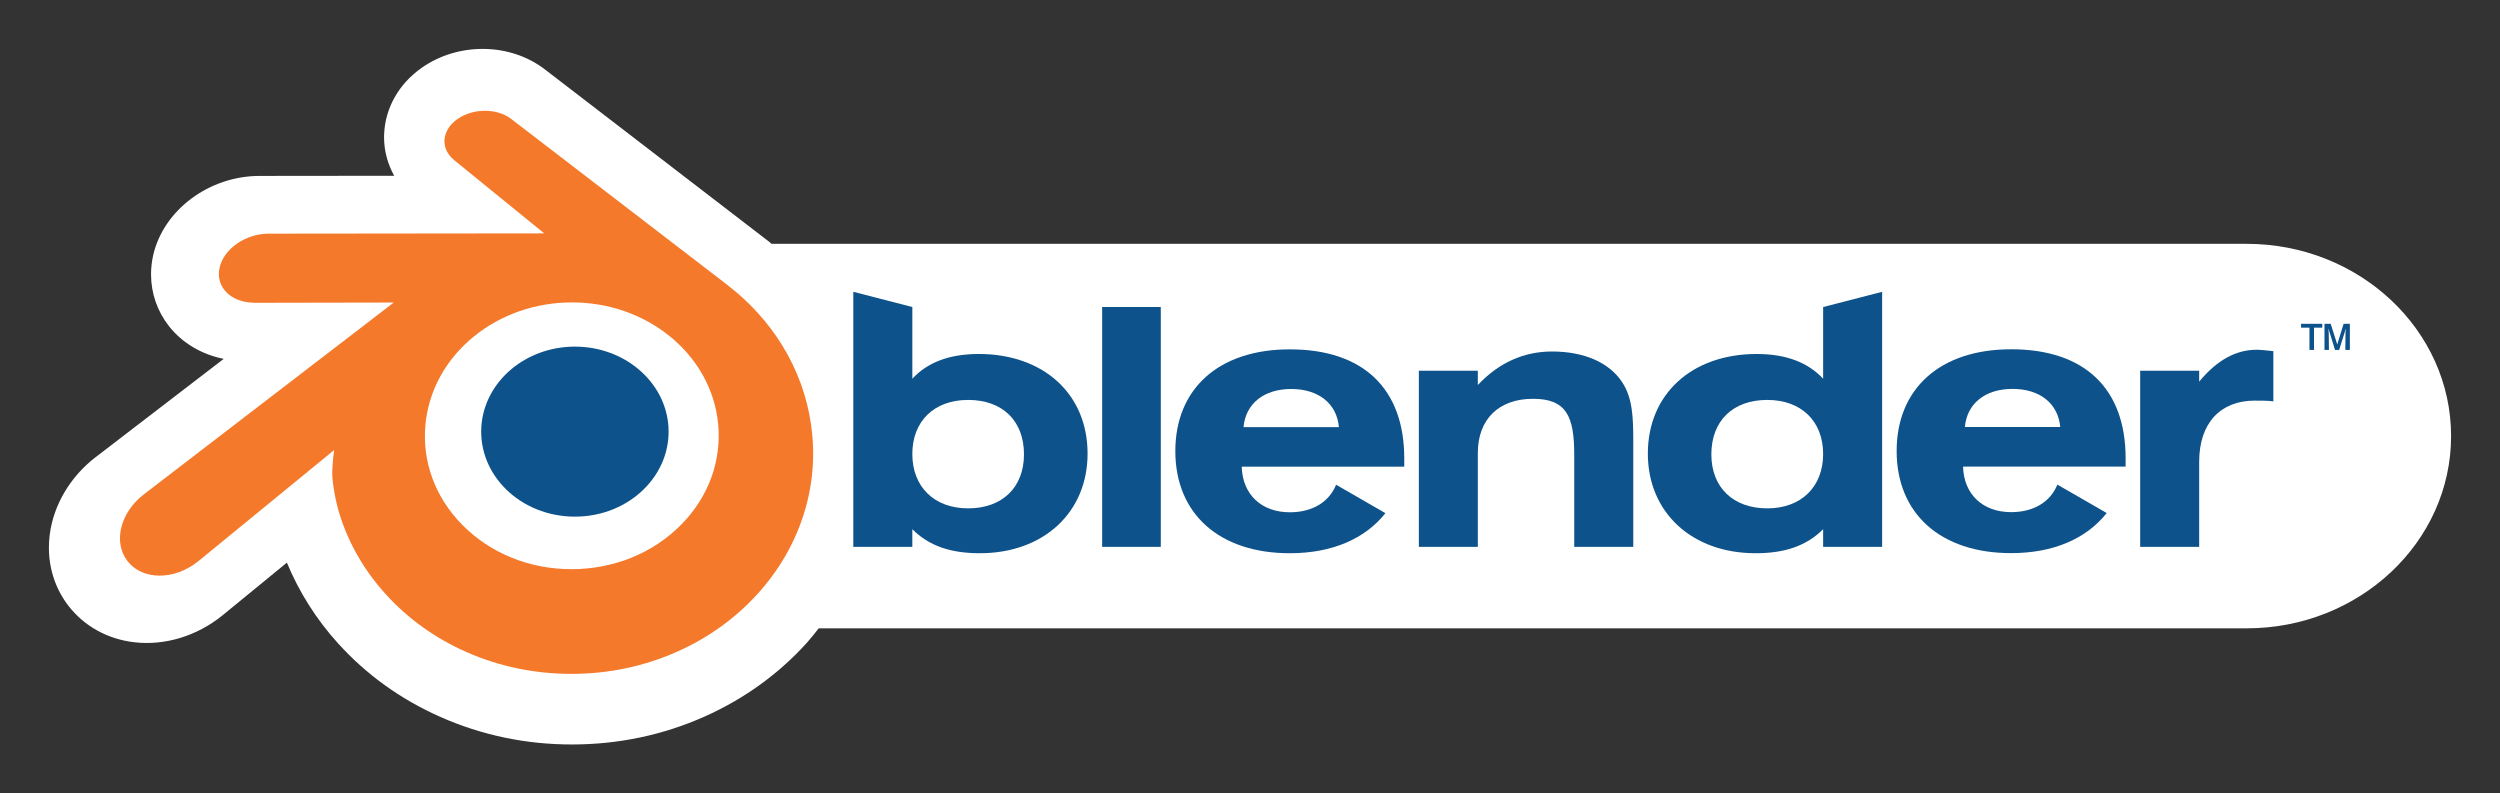 <?xml version="1.0" encoding="UTF-8" standalone="no"?>
<!-- Created with Inkscape (http://www.inkscape.org/) -->

<svg
   xmlns:dc="http://purl.org/dc/elements/1.1/"
   xmlns:cc="http://creativecommons.org/ns#"
   xmlns:rdf="http://www.w3.org/1999/02/22-rdf-syntax-ns#"
   xmlns:svg="http://www.w3.org/2000/svg"
   xmlns="http://www.w3.org/2000/svg"
   xmlns:sodipodi="http://sodipodi.sourceforge.net/DTD/sodipodi-0.dtd"
   xmlns:inkscape="http://www.inkscape.org/namespaces/inkscape"
   width="255.59"
   height="81.112"
   id="svg2"
   version="1.1"
   inkscape:version="0.92.3 (2405546, 2018-03-11)"
   sodipodi:docname="blender-logo.svg">
  <rect width="100%" height="100%" fill="#333333" stroke="none"/>
  <defs
     id="defs4">
    <clipPath
       id="clipPath3020"
       clipPathUnits="userSpaceOnUse">
      <path
         id="path3022"
         d="M 0,0 H 198 V 58 H 0 Z"
         inkscape:connector-curvature="0" />
    </clipPath>
    <clipPath
       id="clipPath3020-9"
       clipPathUnits="userSpaceOnUse">
      <path
         id="path3022-3"
         d="M 0,0 H 198 V 58 H 0 Z"
         inkscape:connector-curvature="0" />
    </clipPath>
    <clipPath
       id="clipPath3020-91"
       clipPathUnits="userSpaceOnUse">
      <path
         id="path3022-0"
         d="M 0,0 H 198 V 58 H 0 Z"
         inkscape:connector-curvature="0" />
    </clipPath>
    <clipPath
       id="clipPath3020-6"
       clipPathUnits="userSpaceOnUse">
      <path
         id="path3022-1"
         d="M 0,0 H 198 V 58 H 0 Z"
         inkscape:connector-curvature="0" />
    </clipPath>
  </defs>
  <sodipodi:namedview
     id="base"
     pagecolor="#818181"
     bordercolor="#666666"
     borderopacity="1.0"
     inkscape:pageopacity="0.29019608"
     inkscape:pageshadow="2"
     inkscape:zoom="5.8064253"
     inkscape:cx="127.795"
     inkscape:cy="26.777918"
     inkscape:document-units="px"
     inkscape:current-layer="layer1"
     showgrid="false"
     inkscape:window-width="1920"
     inkscape:window-height="973"
     inkscape:window-x="0"
     inkscape:window-y="0"
     inkscape:window-maximized="1"
     fit-margin-top="5"
     fit-margin-left="5"
     fit-margin-right="5"
     fit-margin-bottom="5" />
  <g
     inkscape:label="Layer 1"
     inkscape:groupmode="layer"
     id="layer1"
     transform="translate(-126.552,-706.138)">
    <g
       transform="matrix(1.25,0,0,-1.25,130.597,783.227)"
       inkscape:label="blender-socket"
       id="g3012">
      <g
         id="g3014" />
      <g
         id="g3016">
        <g
           clip-path="url(#clipPath3020)"
           id="g3018">
          <path
             id="path3024"
             style="fill:#ffffff;fill-opacity:1;fill-rule:nonzero;stroke:none"
             d="m 180.514,41.729 c 0,0 -117.336,0 -120.645,0 -0.074,0.058 -0.141,0.126 -0.213,0.181 -0.017,0.018 -17.748,13.639 -18.282,14.05 -0.03,0.024 -0.061,0.046 -0.061,0.046 -2.84,2.176 -7.061,2.221 -10.051,0.125 -1.872,-1.309 -2.995,-3.289 -3.08,-5.43 -0.002,-0.086 -0.006,-0.171 -0.006,-0.258 0,-1.111 0.295,-2.184 0.828,-3.148 C 23.513,47.29 17.992,47.283 17.992,47.283 13.873,47.281 10.15,44.503 9.299,40.821 9.178,40.293 9.117,39.761 9.117,39.234 9.117,37.693 9.629,36.2 10.599,34.975 11.689,33.603 13.264,32.68 15.06,32.32 9.872,28.338 4.689,24.36 4.685,24.356 4.648,24.328 4.617,24.304 4.591,24.286 2.512,22.689 1.141,20.374 0.831,17.939 0.785,17.581 0.764,17.228 0.764,16.876 c 0,-1.754 0.559,-3.422 1.622,-4.784 1.292,-1.654 3.201,-2.704 5.374,-2.951 2.489,-0.288 5.109,0.509 7.182,2.185 0.014,0.011 2.581,2.115 5.287,4.329 0.994,-2.396 2.386,-4.619 4.186,-6.605 2.316,-2.56 5.131,-4.581 8.362,-6.012 3.397,-1.505 7.035,-2.265 10.818,-2.256 3.784,0.007 7.421,0.777 10.813,2.29 3.238,1.45 6.046,3.479 8.354,6.033 0.338,0.378 0.65,0.777 0.963,1.176 4.58,0 116.789,0 116.789,0 9.225,0 16.722,7.053 16.722,15.723 0,8.67 -7.497,15.725 -16.722,15.725"
             inkscape:connector-curvature="0" />
          <path
             id="path3026"
             style="fill:#0d528a;fill-opacity:1;fill-rule:nonzero;stroke:none"
             d="m 36.13,26.716 c 0.106,1.89 1.033,3.556 2.429,4.737 1.371,1.16 3.214,1.869 5.227,1.869 2.01,0 3.854,-0.709 5.224,-1.869 1.397,-1.181 2.322,-2.847 2.429,-4.735 0.106,-1.944 -0.674,-3.748 -2.045,-5.086 -1.397,-1.361 -3.383,-2.216 -5.608,-2.216 -2.226,0 -4.216,0.855 -5.613,2.216 -1.37,1.338 -2.149,3.142 -2.043,5.084"
             inkscape:connector-curvature="0" />
          <path
             id="path3028"
             style="fill:#f5792a;fill-opacity:1;fill-rule:nonzero;stroke:none"
             d="m 23.94,22.895 c 0.013,-0.741 0.249,-2.178 0.603,-3.301 0.744,-2.377 2.006,-4.576 3.763,-6.515 1.802,-1.991 4.021,-3.592 6.584,-4.727 2.693,-1.194 5.612,-1.801 8.644,-1.796 3.028,0.004 5.946,0.624 8.64,1.826 2.563,1.146 4.78,2.754 6.58,4.747 1.754,1.945 3.015,4.148 3.76,6.525 0.376,1.202 0.612,2.42 0.707,3.644 0.094,1.205 0.054,2.411 -0.117,3.617 -0.334,2.351 -1.147,4.555 -2.398,6.565 -1.146,1.847 -2.622,3.465 -4.377,4.826 l 0.005,0.002 -17.712,13.6 c -0.015,0.012 -0.028,0.025 -0.045,0.035 -1.163,0.893 -3.117,0.889 -4.394,-0.005 -1.293,-0.903 -1.44,-2.398 -0.291,-3.342 L 33.888,48.592 41.274,42.585 18.759,42.56 c -0.011,0 -0.021,0 -0.03,0 -1.861,-0.001 -3.65,-1.222 -4.003,-2.766 -0.365,-1.572 0.899,-2.876 2.834,-2.882 L 17.558,36.905 28.969,36.927 8.605,21.296 C 8.58,21.276 8.551,21.257 8.527,21.237 6.606,19.767 5.986,17.32 7.196,15.773 c 1.227,-1.575 3.839,-1.578 5.78,-0.009 l 11.114,9.095 c 0,0 -0.163,-1.227 -0.15,-1.964 z M 52.5,18.782 c -2.291,-2.333 -5.496,-3.656 -8.966,-3.663 -3.474,-0.006 -6.679,1.306 -8.97,3.635 -1.119,1.135 -1.941,2.44 -2.448,3.832 -0.496,1.366 -0.69,2.817 -0.562,4.281 0.122,1.432 0.547,2.796 1.228,4.032 0.668,1.213 1.587,2.311 2.724,3.239 2.225,1.814 5.059,2.795 8.024,2.799 2.967,0.005 5.799,-0.969 8.026,-2.776 1.134,-0.924 2.054,-2.017 2.722,-3.23 0.683,-1.234 1.106,-2.593 1.232,-4.029 0.125,-1.462 -0.068,-2.911 -0.564,-4.279 -0.508,-1.395 -1.327,-2.7 -2.446,-3.841"
             inkscape:connector-curvature="0" />
          <path
             id="path3030"
             style="fill:#0d528a;fill-opacity:1;fill-rule:nonzero;stroke:none"
             d="m 157.468,26.746 c 0.171,1.908 1.645,3.118 3.898,3.118 2.256,0 3.731,-1.21 3.902,-3.118 z m 7.568,-4.711 c -0.577,-1.414 -1.936,-2.251 -3.784,-2.251 -2.312,0 -3.869,1.444 -3.933,3.726 h 13.297 c 0,0.236 0,0.434 0,0.671 0,5.714 -3.353,8.924 -9.364,8.924 -5.836,0 -9.364,-3.241 -9.364,-8.324 0,-5.114 3.584,-8.349 9.364,-8.349 3.47,0 6.159,1.188 7.817,3.279 l -4.033,2.324"
             inkscape:connector-curvature="0" />
          <path
             id="path3032"
             style="fill:#0d528a;fill-opacity:1;fill-rule:nonzero;stroke:none"
             d="m 98.469,26.737 c 0.175,1.909 1.65,3.119 3.905,3.119 2.252,0 3.727,-1.21 3.899,-3.119 z m 7.573,-4.711 c -0.577,-1.418 -1.937,-2.254 -3.787,-2.254 -2.31,0 -3.871,1.448 -3.932,3.729 h 13.294 c 0,0.234 0,0.432 0,0.668 0,5.717 -3.352,8.929 -9.362,8.929 -5.84,0 -9.362,-3.242 -9.362,-8.325 0,-5.115 3.583,-8.35 9.362,-8.35 3.468,0 6.159,1.184 7.82,3.277 l -4.033,2.326"
             inkscape:connector-curvature="0" />
          <path
             id="path3034"
             style="fill:#0d528a;fill-opacity:1;fill-rule:nonzero;stroke:none"
             d="m 86.908,36.56 h 4.795 V 16.943 h -4.795 z"
             inkscape:connector-curvature="0" />
          <path
             id="path3036"
             style="fill:#0d528a;fill-opacity:1;fill-rule:nonzero;stroke:none"
             d="m 112.81,31.349 h 4.823 v -1.168 c 1.707,1.821 3.757,2.742 6.068,2.742 2.663,0 4.68,-0.921 5.721,-2.488 0.868,-1.295 0.926,-2.859 0.926,-4.912 v -8.58 h -4.829 v 7.538 c 0,3.128 -0.629,4.573 -3.375,4.573 -2.776,0 -4.511,-1.654 -4.511,-4.429 v -7.682 h -4.823 v 14.406"
             inkscape:connector-curvature="0" />
          <path
             id="path3038"
             style="fill:#0d528a;fill-opacity:1;fill-rule:nonzero;stroke:none"
             d="m 145.876,24.538 c 0,-2.685 -1.794,-4.445 -4.569,-4.445 -2.779,0 -4.573,1.7 -4.573,4.415 0,2.754 1.771,4.454 4.573,4.454 2.775,0 4.569,-1.731 4.569,-4.424 z m 0,6.158 c -1.219,1.306 -2.982,2.023 -5.435,2.023 -5.29,0 -8.902,-3.262 -8.902,-8.151 0,-4.793 3.587,-8.145 8.815,-8.145 2.397,0 4.158,0.605 5.522,1.965 v -1.445 h 4.825 v 20.862 l -4.825,-1.245 v -5.864"
             inkscape:connector-curvature="0" />
          <path
             id="path3040"
             style="fill:#0d528a;fill-opacity:1;fill-rule:nonzero;stroke:none"
             d="m 75.947,28.962 c 2.804,0 4.567,-1.7 4.567,-4.454 0,-2.715 -1.791,-4.415 -4.567,-4.415 -2.774,0 -4.565,1.76 -4.565,4.445 0,2.693 1.791,4.424 4.565,4.424 z m -4.565,7.598 -4.827,1.245 V 16.943 h 4.827 v 1.445 c 1.358,-1.36 3.121,-1.965 5.519,-1.965 5.231,0 8.814,3.352 8.814,8.145 0,4.889 -3.613,8.151 -8.9,8.151 -2.458,0 -4.221,-0.717 -5.433,-2.023 v 5.864"
             inkscape:connector-curvature="0" />
          <path
             id="path3042"
             style="fill:#0d528a;fill-opacity:1;fill-rule:nonzero;stroke:none"
             d="m 171.807,16.943 v 14.406 h 4.825 v -0.891 c 1.444,1.741 2.973,2.607 4.713,2.607 0.345,0 0.778,-0.056 1.355,-0.114 v -4.106 c -0.465,0.06 -0.982,0.06 -1.533,0.06 -2.805,0 -4.535,-1.849 -4.535,-4.996 v -6.966 h -4.825"
             inkscape:connector-curvature="0" />
          <path
             id="path3044"
             style="fill:#0d528a;fill-opacity:1;fill-rule:nonzero;stroke:none"
             d="m 188.956,33.049 h -0.37 l 0.013,1.321 0.019,0.437 -0.099,-0.36 -0.439,-1.398 h -0.338 l -0.43,1.398 -0.108,0.353 0.026,-0.43 0.013,-1.321 h -0.362 v 2.14 h 0.508 l 0.535,-1.689 0.522,1.689 h 0.51 z m -2.932,0 h -0.373 v 1.823 h -0.687 v 0.317 h 1.735 v -0.317 h -0.675 v -1.823"
             inkscape:connector-curvature="0" />
        </g>
      </g>
    </g>
    <g
       id="g3014-7"
       transform="matrix(1.25,0,0,-1.25,142.25,938.895)" />
    <g
       id="g3014-0"
       transform="matrix(1.25,0,0,-1.25,140.139,1045.84)" />
  </g>
</svg>
